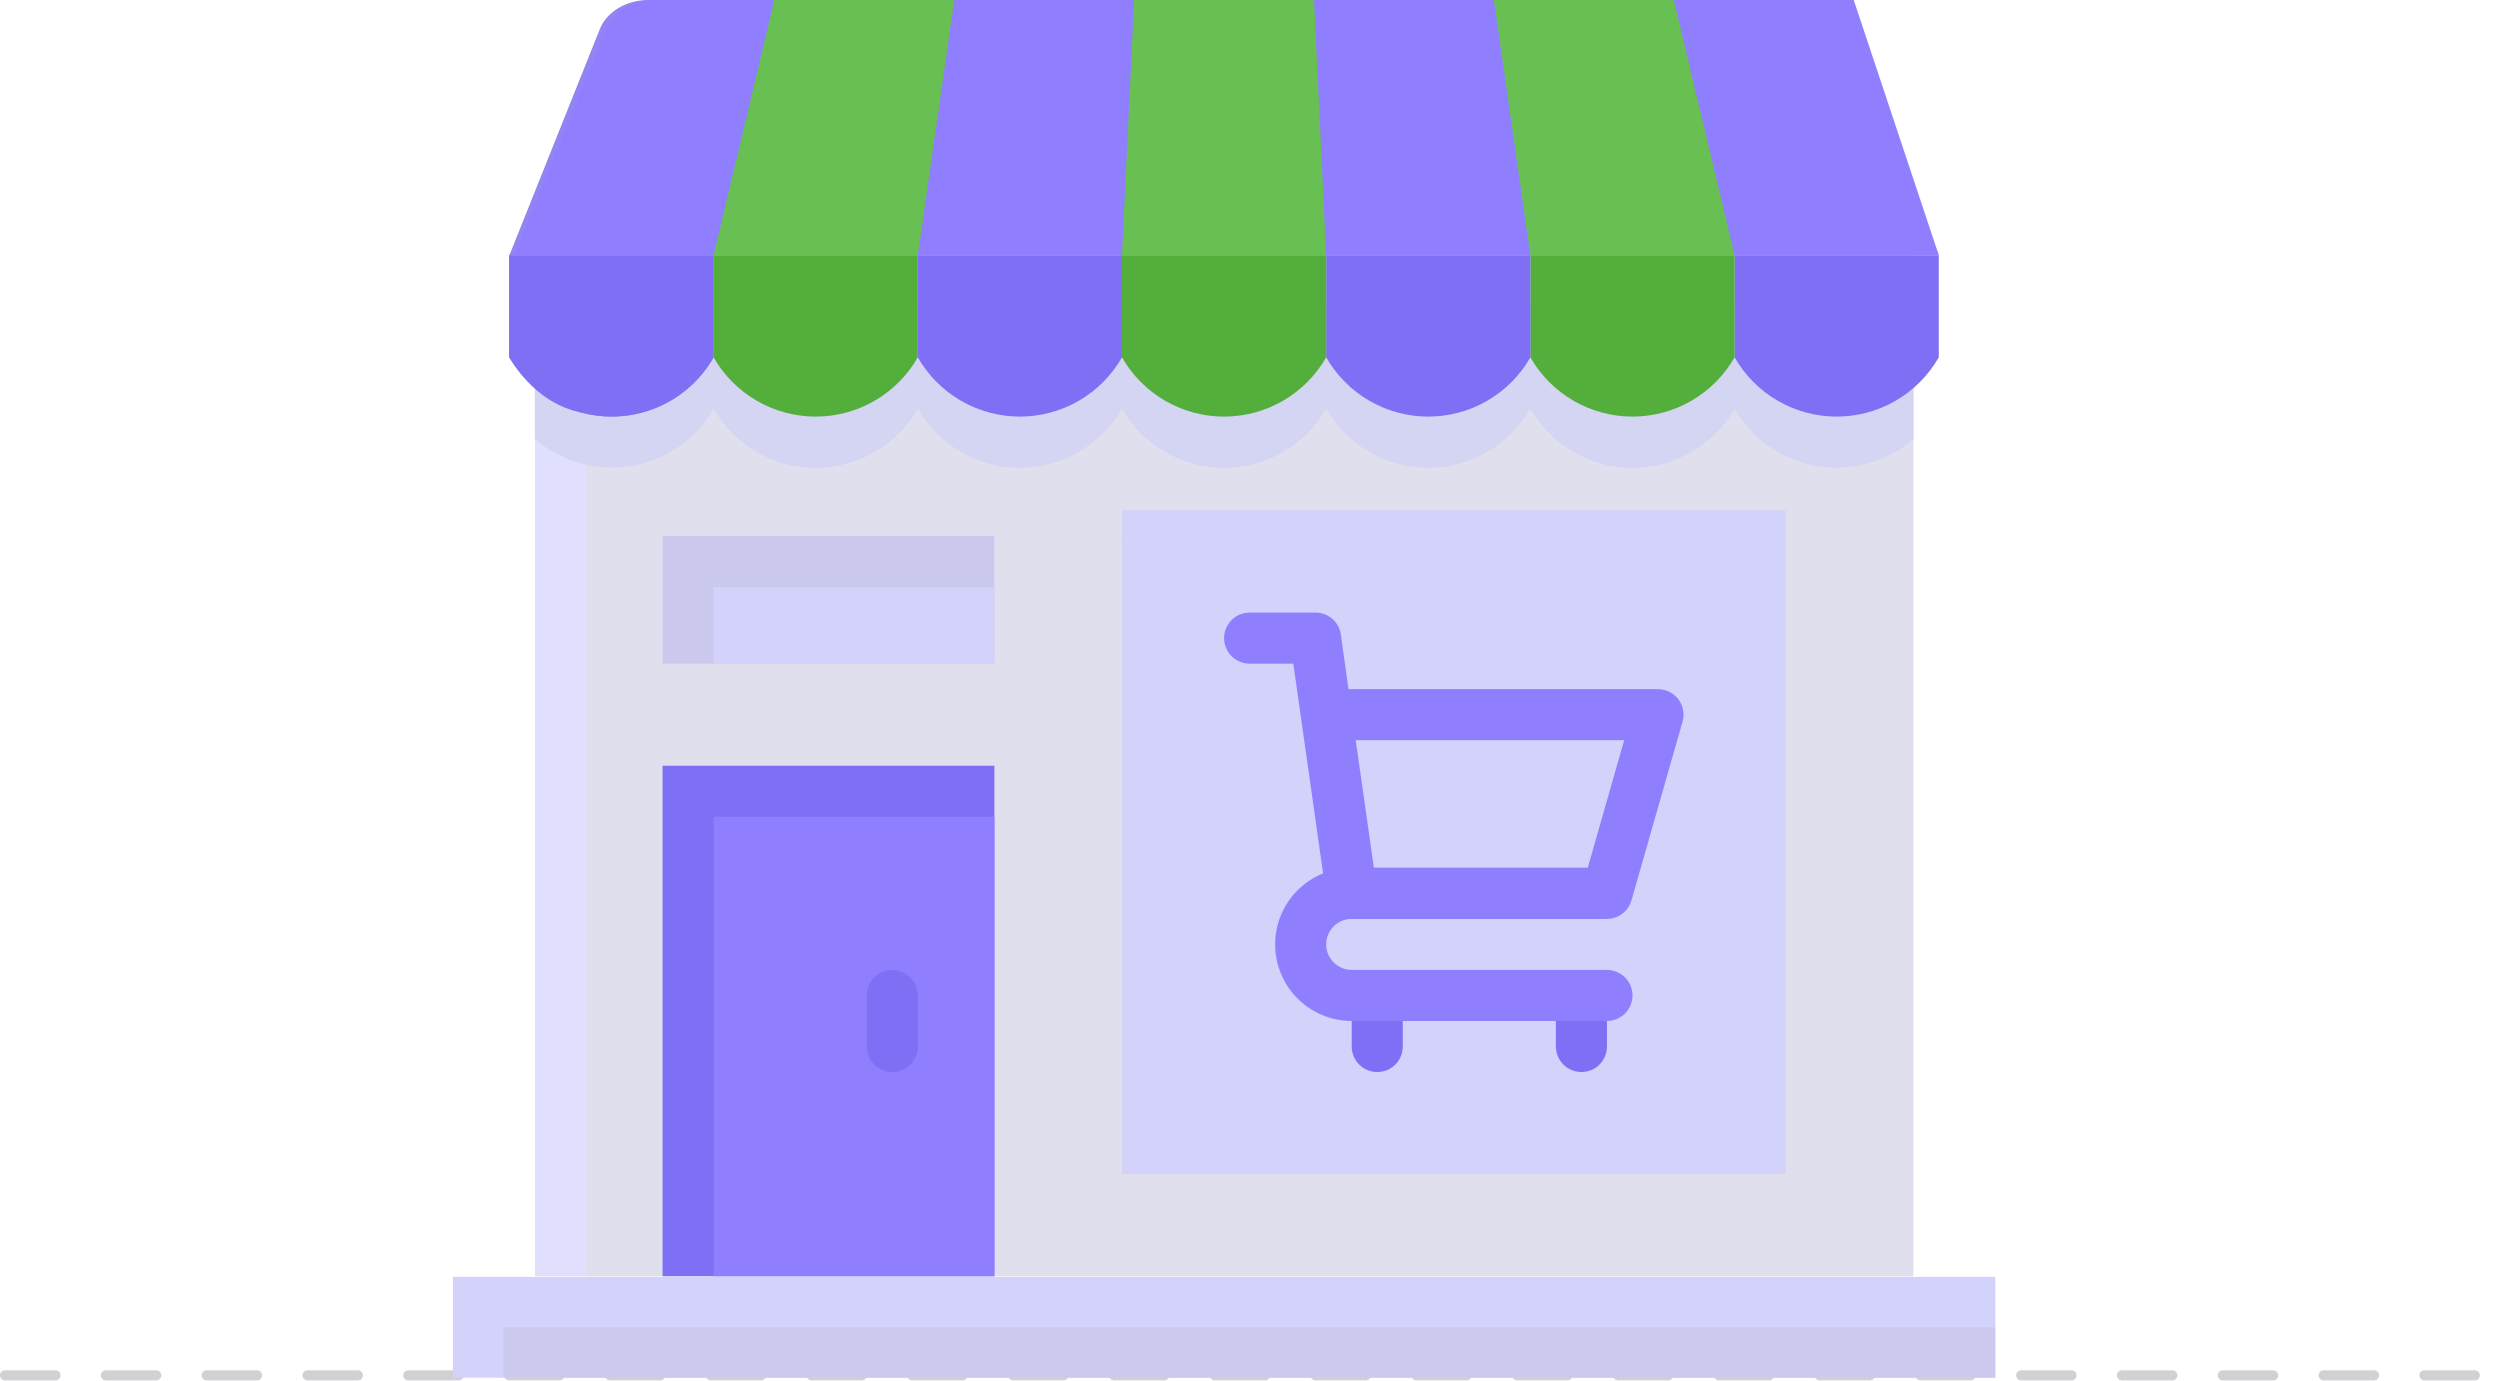 <svg width="248" height="137" viewBox="0 0 248 137" fill="none" xmlns="http://www.w3.org/2000/svg">
<line opacity="0.2" x1="0.5" y1="136.436" x2="247.5" y2="136.436" stroke="#151A2D" stroke-linecap="round" stroke-dasharray="5 5"/>
<path d="M53.065 22.788H189.794V126.601H53.065V22.788Z" fill="#E0E0FE"/>
<path d="M58.129 22.788H189.794V126.601H58.129V22.788Z" fill="#DFDFEE"/>
<path d="M189.794 30.384H53.065V43.551C54.367 44.672 55.901 45.491 57.556 45.95C59.212 46.408 60.949 46.496 62.642 46.206C64.335 45.915 65.944 45.254 67.352 44.27C68.76 43.286 69.934 42.003 70.789 40.512C71.809 42.298 73.283 43.782 75.062 44.814C76.84 45.846 78.86 46.39 80.917 46.39C82.973 46.39 84.993 45.846 86.772 44.814C88.55 43.782 90.025 42.298 91.045 40.512C92.065 42.298 93.539 43.782 95.318 44.814C97.097 45.846 99.116 46.39 101.173 46.39C103.229 46.39 105.249 45.846 107.028 44.814C108.806 43.782 110.281 42.298 111.301 40.512C112.321 42.298 113.795 43.782 115.574 44.814C117.353 45.846 119.373 46.39 121.429 46.39C123.485 46.39 125.505 45.846 127.284 44.814C129.063 43.782 130.537 42.298 131.557 40.512C132.577 42.298 134.052 43.782 135.83 44.814C137.609 45.846 139.629 46.39 141.685 46.39C143.742 46.39 145.762 45.846 147.54 44.814C149.319 43.782 150.793 42.298 151.813 40.512C152.834 42.298 154.308 43.782 156.086 44.814C157.865 45.846 159.885 46.39 161.941 46.39C163.998 46.39 166.018 45.846 167.796 44.814C169.575 43.782 171.049 42.298 172.069 40.512C172.924 42.003 174.098 43.286 175.506 44.27C176.914 45.254 178.523 45.915 180.216 46.206C181.909 46.496 183.646 46.408 185.302 45.95C186.957 45.491 188.491 44.672 189.794 43.551V30.384Z" fill="#D4D4F3"/>
<path d="M151.814 30.384H58.129V46.047C60.554 46.613 63.097 46.38 65.378 45.382C67.659 44.385 69.558 42.676 70.789 40.512C71.809 42.298 73.284 43.782 75.062 44.814C76.841 45.846 78.861 46.39 80.917 46.39C82.974 46.39 84.993 45.846 86.772 44.814C88.551 43.782 90.025 42.298 91.045 40.512C92.066 42.298 93.54 43.782 95.318 44.814C97.097 45.846 99.117 46.39 101.173 46.39C103.23 46.39 105.25 45.846 107.028 44.814C108.807 43.782 110.281 42.298 111.301 40.512C112.322 42.298 113.796 43.782 115.574 44.814C117.353 45.846 119.373 46.39 121.429 46.39C123.486 46.39 125.506 45.846 127.284 44.814C129.063 43.782 130.537 42.298 131.558 40.512C132.578 42.298 134.052 43.782 135.831 44.814C137.609 45.846 139.629 46.39 141.686 46.39C143.742 46.39 145.762 45.846 147.541 44.814C149.319 43.782 150.793 42.298 151.814 40.512C152.834 42.298 154.308 43.782 156.087 44.814C157.865 45.846 159.885 46.39 161.942 46.39C163.998 46.39 166.018 45.846 167.797 44.814C169.575 43.782 171.05 42.298 172.07 40.512C172.925 42.003 174.098 43.286 175.506 44.27C176.915 45.254 178.523 45.915 180.216 46.206C181.91 46.496 183.646 46.408 185.302 45.95C186.958 45.491 188.492 44.672 189.794 43.551V30.384H151.814Z" fill="#D4D4F3"/>
<path d="M44.93 126.666H197.93V136.666H44.93V126.666Z" fill="#D2D2FA"/>
<path d="M49.93 131.666H197.93V136.666H49.93V131.666Z" fill="#CCC9EF"/>
<path d="M192.326 35.448C191.306 37.234 189.832 38.718 188.053 39.75C186.275 40.782 184.255 41.326 182.198 41.326C180.142 41.326 178.122 40.782 176.343 39.75C174.565 38.718 173.091 37.234 172.07 35.448V25.32H192.326V35.448Z" fill="#7F6FF4"/>
<path d="M172.069 35.448C171.048 37.234 169.574 38.718 167.796 39.75C166.017 40.782 163.997 41.326 161.941 41.326C159.884 41.326 157.864 40.782 156.086 39.75C154.307 38.718 152.833 37.234 151.812 35.448V25.32H172.069V35.448Z" fill="#53AE3C"/>
<path d="M151.815 35.448C150.794 37.234 149.32 38.718 147.542 39.75C145.763 40.782 143.743 41.326 141.687 41.326C139.63 41.326 137.61 40.782 135.832 39.75C134.053 38.718 132.579 37.234 131.559 35.448V25.32H151.815V35.448Z" fill="#7F6FF4"/>
<path d="M131.557 35.448C130.537 37.234 129.063 38.718 127.284 39.75C125.505 40.782 123.485 41.326 121.429 41.326C119.372 41.326 117.353 40.782 115.574 39.75C113.795 38.718 112.321 37.234 111.301 35.448V25.32H131.557V35.448Z" fill="#53AE3C"/>
<path d="M111.301 35.448C110.281 37.234 108.807 38.718 107.028 39.75C105.249 40.782 103.229 41.326 101.173 41.326C99.117 41.326 97.097 40.782 95.318 39.75C93.539 38.718 92.065 37.234 91.045 35.448V25.32H111.301V35.448Z" fill="#7F6FF4"/>
<path d="M91.045 35.448C90.025 37.234 88.551 38.718 86.772 39.75C84.993 40.782 82.974 41.326 80.917 41.326C78.861 41.326 76.841 40.782 75.062 39.75C73.284 38.718 71.809 37.234 70.789 35.448V25.32H91.045V35.448Z" fill="#53AE3C"/>
<path d="M70.789 35.448C69.769 37.234 68.295 38.718 66.516 39.75C64.738 40.782 62.718 41.326 60.661 41.326C58.605 41.326 56.585 40.782 54.806 39.75C53.028 38.718 51.553 37.234 50.533 35.448V25.32H70.789V35.448Z" fill="#9285F3"/>
<path d="M50.5 35.448C53.5 40.213 56.821 40.736 58.13 41.034C60.56 41.586 63.103 41.341 65.384 40.335C67.664 39.329 69.559 37.616 70.79 35.448V25.32H50.5V35.448Z" fill="#7F6FF4"/>
<path d="M178.547 3.24915e-06H64.312C63.248 -0.001 62.211 0.277 61.347 0.795C60.484 1.313 59.838 2.045 59.502 2.887L50.533 25.32H192.326L183.353 2.887C183.017 2.046 182.372 1.315 181.509 0.797C180.647 0.278 179.61 -0 178.547 3.24915e-06Z" fill="#9285F3"/>
<path d="M59.882 3.464L51 25.32H192.327L183.888 1.46905e-07H64.688C63.625 -0 62.588 0.334 61.726 0.956C60.863 1.578 60.218 2.455 59.882 3.464Z" fill="#8F7FFF"/>
<path d="M112.506 0L111.301 25.32H131.557L130.352 0H112.506Z" fill="#68BF52"/>
<path d="M76.818 0L70.789 25.32H91.045L94.663 0H76.818Z" fill="#68BF52"/>
<path d="M148.195 0L151.814 25.32H172.07L166.041 0H148.195Z" fill="#68BF52"/>
<path d="M65.727 75.961H98.643V126.601H65.727V75.961Z" fill="#7F6FF4"/>
<path d="M70.789 81.024H98.641V126.601H70.789V81.024Z" fill="#8F7FFF"/>
<path d="M88.514 106.345C87.843 106.345 87.199 106.078 86.724 105.603C86.249 105.128 85.982 104.484 85.982 103.813V98.749C85.982 98.077 86.249 97.433 86.724 96.958C87.199 96.484 87.843 96.217 88.514 96.217C89.186 96.217 89.83 96.484 90.305 96.958C90.78 97.433 91.046 98.077 91.046 98.749V103.813C91.046 104.484 90.78 105.128 90.305 105.603C89.83 106.078 89.186 106.345 88.514 106.345Z" fill="#7F6FF4"/>
<rect width="65.832" height="65.832" transform="translate(111.301 50.641)" fill="#D2D2FA"/>
<path d="M111.301 53.173H172.069V113.941H111.301V53.173Z" fill="#D2D2FA"/>
<path opacity="0.2" d="M65.727 53.172H98.643V65.832H65.727V53.172Z" fill="#7F6FF4"/>
<path d="M70.789 58.237H98.641V65.833H70.789V58.237Z" fill="#D2D2FA"/>
<path d="M159.411 88.621H134.091L131.559 70.897H164.475L159.411 88.621Z" fill="#D2D2FA"/>
<path d="M159.41 98.749V103.813C159.41 104.484 159.143 105.128 158.668 105.603C158.193 106.078 157.549 106.345 156.878 106.345C156.206 106.345 155.562 106.078 155.087 105.603C154.612 105.128 154.346 104.484 154.346 103.813V98.749H159.41Z" fill="#7F6FF4"/>
<path d="M139.154 98.749V103.813C139.154 104.484 138.887 105.128 138.412 105.603C137.937 106.078 137.293 106.345 136.622 106.345C135.95 106.345 135.306 106.078 134.831 105.603C134.357 105.128 134.09 104.484 134.09 103.813V98.749H139.154Z" fill="#7F6FF4"/>
<path d="M159.41 91.153H134.09C133.419 91.153 132.775 91.42 132.3 91.894C131.825 92.369 131.558 93.013 131.558 93.685C131.558 94.356 131.825 95.001 132.3 95.475C132.775 95.95 133.419 96.217 134.09 96.217H159.41C160.082 96.217 160.726 96.484 161.201 96.959C161.676 97.433 161.942 98.077 161.942 98.749C161.942 99.421 161.676 100.065 161.201 100.539C160.726 101.014 160.082 101.281 159.41 101.281H134.09C132.076 101.281 130.144 100.481 128.719 99.056C127.294 97.632 126.494 95.7 126.494 93.685C126.494 91.67 127.294 89.738 128.719 88.314C130.144 86.889 132.076 86.089 134.09 86.089H159.41V91.153Z" fill="#8F7FFF"/>
<path d="M166.5 69.377C166.264 69.063 165.958 68.808 165.606 68.632C165.255 68.456 164.867 68.365 164.474 68.365H133.771L133.011 62.944C132.925 62.338 132.623 61.785 132.16 61.385C131.697 60.985 131.106 60.766 130.494 60.769H123.962C123.29 60.769 122.646 61.035 122.171 61.51C121.696 61.985 121.43 62.629 121.43 63.301C121.43 63.972 121.696 64.616 122.171 65.091C122.646 65.566 123.29 65.833 123.962 65.833H128.297L131.439 87.963L131.583 88.975C131.668 89.579 131.969 90.132 132.43 90.532C132.89 90.932 133.48 91.153 134.09 91.153H159.41C159.96 91.152 160.495 90.973 160.934 90.641C161.373 90.309 161.693 89.844 161.843 89.315L166.907 71.59C167.015 71.215 167.034 70.82 166.963 70.436C166.892 70.052 166.734 69.69 166.5 69.377ZM157.501 86.089H136.288L134.49 73.429H161.117L157.501 86.089Z" fill="#8F7FFF"/>
</svg>
